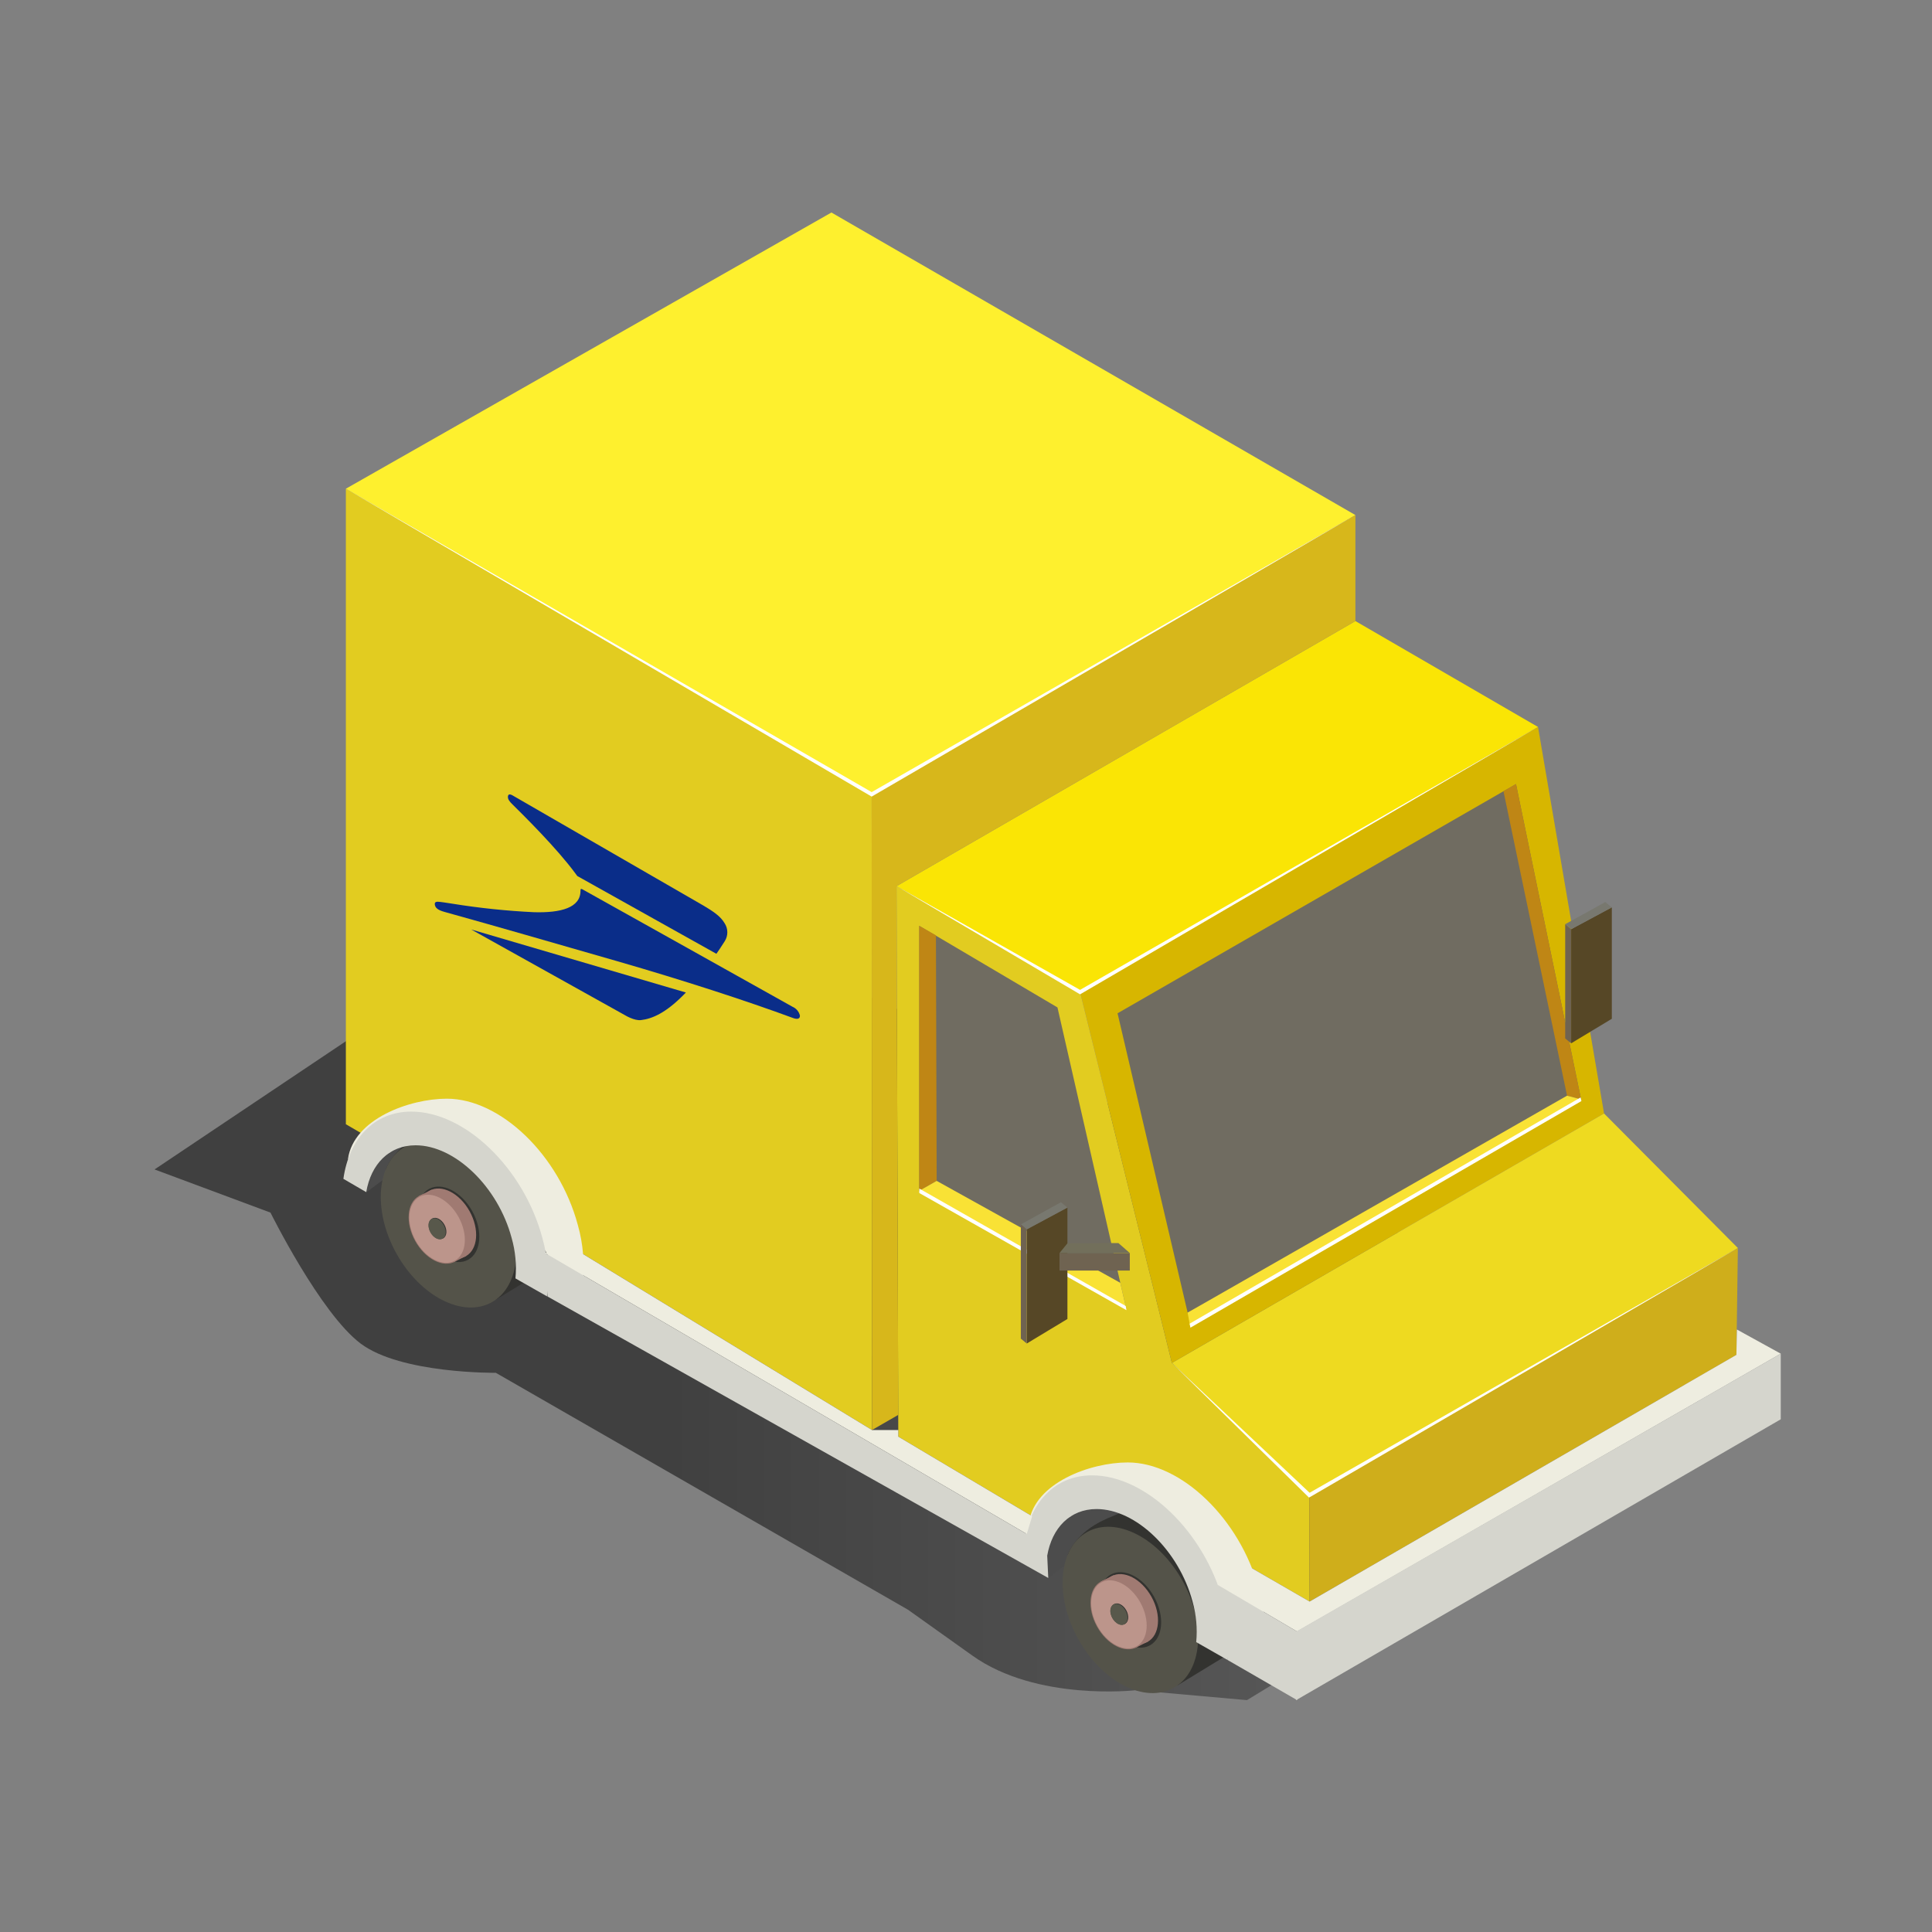 <svg width="500" height="500" viewBox="0 0 500 500" fill="none" xmlns="http://www.w3.org/2000/svg">
<rect x="0" y="0" width="500" height="500" fill="#808080" stroke="none"/>
<path d="M293.89 437.43C293.89 437.43 268.36 440.37 251.67 428.48L234.98 416.59L128.32 355.28C128.32 355.28 103.76 355.57 93.32 347.7C82.88 339.83 70 313.82 70 313.82L40 302.65L154 226.25L426.19 347.7L443.35 366.34L322.72 439.99L293.89 437.43Z" fill="url(#paint0_linear_1011_6889)"/>
<path d="M98.989 305.44L94.779 308.6L93.279 300.77L101.879 287.17C101.879 287.17 112.679 287.06 113.099 287.17C113.519 287.28 120.959 290.96 120.959 290.96L98.989 305.44Z" fill="#4C4C4C"/>
<path d="M140.19 329.121L128.32 336.361L129.7 321.051L140.19 329.121Z" fill="#333330"/>
<path d="M99.869 302.6C99.869 302.6 101.499 297.67 107.999 294.21C110.579 292.83 115.549 290.96 115.549 290.96L132.429 304.38L137.429 321.68L99.869 302.6Z" fill="#333330"/>
<path d="M127.251 337.034C134.721 332.9 135.779 320.515 129.612 309.372C123.445 298.229 112.39 292.547 104.919 296.681C97.449 300.816 96.392 313.2 102.558 324.344C108.725 335.487 119.78 341.169 127.251 337.034Z" fill="#545349"/>
<path d="M121.154 326.019C124.547 324.142 125.027 318.519 122.227 313.459C119.427 308.4 114.408 305.82 111.015 307.698C107.623 309.575 107.143 315.198 109.943 320.257C112.742 325.317 117.762 327.896 121.154 326.019Z" fill="#333330"/>
<path d="M120.7 325.011L117.42 326.651L117.73 324.011L120.7 325.011Z" fill="#A07A72"/>
<path d="M108.359 309.55L111.779 307.87L110.809 310.33L108.359 309.55Z" fill="#A07A72"/>
<path d="M120.553 325.106C123.69 323.371 124.131 318.168 121.54 313.485C118.949 308.803 114.306 306.414 111.17 308.15C108.034 309.885 107.592 315.088 110.183 319.77C112.774 324.453 117.417 326.842 120.553 325.106Z" fill="#A07A72"/>
<path d="M117.814 326.48C120.95 324.745 121.392 319.542 118.801 314.859C116.21 310.177 111.567 307.788 108.43 309.524C105.294 311.259 104.853 316.462 107.444 321.144C110.035 325.827 114.678 328.216 117.814 326.48Z" fill="#A07A72"/>
<path d="M117.694 326.262C120.753 324.569 121.186 319.499 118.661 314.937C116.137 310.376 111.611 308.05 108.552 309.743C105.493 311.435 105.06 316.506 107.585 321.067C110.109 325.629 114.635 327.955 117.694 326.262Z" fill="#BC958B"/>
<path d="M114.537 320.557C115.484 320.033 115.619 318.464 114.838 317.053C114.057 315.642 112.656 314.923 111.709 315.447C110.762 315.972 110.627 317.54 111.408 318.951C112.189 320.362 113.59 321.081 114.537 320.557Z" fill="#58584B"/>
<path d="M114.719 320.449C115.667 319.925 115.801 318.356 115.02 316.945C114.24 315.534 112.839 314.815 111.892 315.339C110.945 315.863 110.81 317.432 111.591 318.843C112.371 320.254 113.772 320.973 114.719 320.449Z" fill="#333330"/>
<path d="M114.537 320.557C115.484 320.033 115.619 318.464 114.838 317.053C114.057 315.642 112.656 314.923 111.709 315.447C110.762 315.972 110.627 317.54 111.408 318.951C112.189 320.362 113.59 321.081 114.537 320.557Z" fill="#58584B"/>
<path d="M275.459 405.22L271.289 408.38L269.779 400.55L278.379 386.95C278.379 386.95 289.179 386.84 289.599 386.95C290.019 387.06 297.469 390.74 297.469 390.74L275.459 405.22Z" fill="#4C4C4C"/>
<path d="M316.659 428.9L304.789 436.14L306.169 420.83L316.659 428.9Z" fill="#333330"/>
<path d="M276.33 402.38C276.33 402.38 277.96 397.45 284.46 393.99C287.04 392.61 292.01 390.74 292.01 390.74L308.9 404.16L313.9 421.46L276.33 402.38Z" fill="#333330"/>
<path d="M303.708 436.826C311.178 432.692 312.236 420.307 306.069 409.164C299.902 398.021 288.847 392.339 281.376 396.473C273.906 400.608 272.849 412.992 279.015 424.136C285.182 435.279 296.237 440.961 303.708 436.826Z" fill="#545349"/>
<path d="M297.612 425.81C301.005 423.933 301.485 418.31 298.685 413.25C295.885 408.191 290.865 405.611 287.473 407.489C284.081 409.366 283.601 414.989 286.401 420.049C289.2 425.108 294.22 427.688 297.612 425.81Z" fill="#333330"/>
<path d="M297.17 424.79L293.89 426.44L294.2 423.79L297.17 424.79Z" fill="#A07A72"/>
<path d="M284.83 409.331L288.24 407.641L287.27 410.121L284.83 409.331Z" fill="#A07A72"/>
<path d="M297.021 424.893C300.157 423.158 300.599 417.955 298.008 413.273C295.417 408.59 290.774 406.201 287.637 407.937C284.501 409.672 284.06 414.875 286.651 419.557C289.242 424.24 293.885 426.629 297.021 424.893Z" fill="#A07A72"/>
<path d="M294.273 426.272C297.409 424.537 297.851 419.334 295.26 414.651C292.669 409.969 288.026 407.58 284.889 409.316C281.753 411.051 281.312 416.254 283.903 420.936C286.494 425.619 291.137 428.008 294.273 426.272Z" fill="#A07A72"/>
<path d="M294.152 426.054C297.211 424.361 297.644 419.291 295.119 414.729C292.595 410.168 288.069 407.842 285.01 409.535C281.951 411.227 281.518 416.298 284.043 420.859C286.567 425.421 291.093 427.747 294.152 426.054Z" fill="#BC958B"/>
<path d="M290.995 420.349C291.942 419.825 292.077 418.256 291.296 416.845C290.515 415.434 289.114 414.715 288.167 415.239C287.22 415.764 287.085 417.332 287.866 418.743C288.647 420.154 290.048 420.873 290.995 420.349Z" fill="#58584B"/>
<path d="M291.177 420.241C292.125 419.717 292.259 418.148 291.478 416.737C290.698 415.326 289.297 414.607 288.35 415.131C287.403 415.655 287.268 417.224 288.049 418.635C288.829 420.046 290.23 420.765 291.177 420.241Z" fill="#333330"/>
<path d="M290.995 420.349C291.942 419.825 292.077 418.256 291.296 416.845C290.515 415.434 289.114 414.715 288.167 415.239C287.22 415.764 287.085 417.332 287.866 418.743C288.647 420.154 290.048 420.873 290.995 420.349Z" fill="#58584B"/>
<path d="M279.52 256.76L232.02 229.34L350.78 160.73L398.04 188.14L279.52 256.76Z" fill="#FAE505"/>
<path d="M225.67 370.09L225.59 205.58L89.51 126.48V290.95L96.83 295.21L115.87 294.33L146.21 321.7L225.67 370.09Z" fill="#E2CC20"/>
<path d="M415.13 288.171L398.04 188.141L279.52 256.761L303.28 352.731L415.13 288.171Z" fill="#D7B600"/>
<path d="M392.34 202.91L289.22 262.24L307.36 339.71L409.18 284.52L392.34 202.91Z" fill="#706C61"/>
<path d="M405.55 283.56L389.1 204.77L392.34 202.91L409.18 284.52L405.55 283.56Z" fill="#BF8615"/>
<path d="M307.359 339.711L405.549 283.561L409.179 284.521L307.969 343.081L307.359 339.711Z" fill="#F9E235"/>
<path d="M279.52 256.76L232.02 229.34L232.48 371.8L267.12 392.4L276.39 384.23L300.37 381.82L323.22 405.41L338.93 414.48L338.85 386.95L303.28 352.73L279.52 256.76Z" fill="#E2CC20"/>
<path d="M273.67 260.72L243.9 243.14L237.91 239.61V308.17L291.45 338.63L273.67 260.72Z" fill="#706C61"/>
<path d="M242.41 305.61L242.22 242.07L237.91 239.61V308.17L242.41 305.61Z" fill="#BF8615"/>
<path d="M289.93 331.99L242.41 305.61L237.91 308.17L291.45 338.63L289.93 331.99Z" fill="#F9E235"/>
<path d="M338.849 386.95L303.279 352.73L415.129 288.17L449.759 322.99L338.849 386.95Z" fill="#EEDA20"/>
<path d="M338.93 414.48L338.85 386.95L449.76 322.99L449.38 350.64L338.93 414.48Z" fill="#CFAE1B"/>
<path d="M277.089 392.45C278.319 385.21 281.089 385.99 287.979 385.99C298.149 385.99 308.779 396.99 312.319 410.17C313.319 413.94 319.159 418.47 318.809 421.65L326.969 426.29C327.568 421.217 327.16 416.076 325.769 411.16C320.929 393.16 305.769 378.48 291.859 378.48C282.219 378.48 267.729 383.73 266.279 394.08L277.089 392.45Z" fill="#EEEDE0"/>
<path d="M271.01 402.65C272.25 395.42 276.93 390.54 283.79 390.54C293.97 390.54 305.09 401.26 308.63 414.48C309.593 417.891 309.915 421.452 309.58 424.98L317.74 429.63C318.338 424.557 317.931 419.416 316.54 414.5C311.7 396.45 296.54 381.82 282.63 381.82C272.99 381.82 266.5 388.87 265.05 399.21L271.01 402.65Z" fill="#D5D5CD"/>
<path d="M100.87 298.31C102.1 291.07 104.87 291.86 111.75 291.86C121.93 291.86 132.56 302.81 136.1 316.03C137.1 319.8 142.93 324.34 142.59 327.51L150.75 332.15C151.349 327.076 150.938 321.934 149.54 317.02C144.71 298.97 129.54 284.34 115.64 284.34C105.99 284.34 91.51 289.59 90.06 299.94L100.87 298.31Z" fill="#EEEDE0"/>
<path d="M94.779 308.521C96.009 301.281 100.689 296.401 107.559 296.401C117.739 296.401 128.859 307.121 132.399 320.341C133.379 323.752 133.718 327.316 133.399 330.851L141.559 335.491C142.157 330.418 141.75 325.276 140.359 320.361C135.519 302.311 120.359 287.681 106.449 287.681C96.809 287.681 90.319 294.731 88.869 305.081L94.779 308.521Z" fill="#D5D5CD"/>
<path d="M267.12 392.4L232.48 371.8V370.09H225.67L146.21 321.7L141.06 324.29L265.73 397L267.12 392.4Z" fill="#EEEDE0"/>
<path d="M335.69 422.24L315.15 410.17L323.22 405.41L338.93 414.48L449.38 350.64L449.51 344.08L460.86 350.33L335.69 422.24Z" fill="#EEEDE0"/>
<path d="M268.73 398.76L271.02 402.65L271.29 408.38L141.69 335.53L141.06 324.29L268.73 398.76Z" fill="#D5D5CD"/>
<path d="M335.69 422.24V439.99L317.74 429.63L315.15 410.17L335.69 422.24Z" fill="#D5D5CD"/>
<path d="M460.859 350.33L335.439 422.24V439.99L460.859 367.31V350.33Z" fill="#D5D5CD"/>
<path d="M225.59 205.58L350.78 133.3L215.17 55L89.51 126.48L225.59 205.58Z" fill="#FEF02E"/>
<path d="M225.59 205.581L225.67 370.091L232.47 366.171L232.02 229.341L350.78 160.731V133.301L225.59 205.581Z" fill="#D7B71B"/>
<path d="M291.52 339.071L291.34 337.991L237.91 307.601V308.751L291.52 339.071Z" fill="white"/>
<path d="M276.25 312.511L265.73 318.161V347.701L276.25 341.351V312.511Z" fill="#564726"/>
<path d="M274.569 311.141L276.249 312.511L265.729 318.161L264.189 316.871L274.569 311.141Z" fill="#78786F"/>
<path d="M265.729 347.7V318.16L264.189 316.87V346.44L265.729 347.7Z" fill="#6F6351"/>
<path d="M292.389 324.29H274.199V328.82H292.389V324.29Z" fill="#6F6351"/>
<path d="M289.439 321.7L292.399 324.29H274.199L276.249 321.77L289.439 321.7Z" fill="#726F5B"/>
<path d="M417.139 234.82L406.609 240.48V270.01L417.139 263.66V234.82Z" fill="#564726"/>
<path d="M415.45 233.45L417.14 234.82L406.61 240.48L405.07 239.18L415.45 233.45Z" fill="#78786F"/>
<path d="M406.61 270.011V240.481L405.07 239.181V268.751L406.61 270.011Z" fill="#6F6351"/>
<path d="M225.59 206.16L225.84 206.01L350.78 133.3L225.59 205L89.51 126.48L225.59 206.16Z" fill="white"/>
<path d="M279.52 257.331L279.77 257.191L398.04 188.141L279.52 256.181L232.02 229.341L279.52 257.331Z" fill="white"/>
<path d="M308.08 343.601L409.27 284.951L409.07 284.011L307.88 342.561L308.08 343.601Z" fill="white"/>
<path d="M338.769 387.57L339.099 387.39L449.759 322.99L338.919 386.33L303.279 352.73L338.769 387.57Z" fill="white"/>
<path d="M161.779 262.751C161.779 262.751 164.149 264.201 165.879 264.001C168.659 263.671 172.319 262.291 177.509 256.861L121.949 240.551L161.779 262.751Z" fill="#0A2D89"/>
<path d="M132.781 208.331C135.441 210.971 144.1 219.491 148.93 226.071L149.4 226.711L185.401 246.841C185.461 246.781 186.791 244.841 187.57 243.571C188.011 242.873 188.241 242.063 188.232 241.238C188.223 240.413 187.976 239.608 187.521 238.921C186.461 237.131 184.741 235.921 181.281 233.921L132.981 206.041C132.591 205.811 131.61 205.171 131.46 206.041C131.415 206.388 131.489 206.741 131.671 207.041C131.979 207.52 132.353 207.954 132.781 208.331Z" fill="#0A2D89"/>
<path d="M205.12 260.56C204.32 260.12 151.62 230.62 150.8 230.19C150.36 229.95 150.23 230 150.23 230.54C150.23 234.94 145.15 236.27 138.23 236.08C131.152 235.743 124.097 235.008 117.1 233.88C115.97 233.71 113.94 233.37 113.29 233.37C112.64 233.37 112.41 233.64 112.57 234.29C112.73 234.94 113.26 235.52 115.07 236.01C115.87 236.22 116.78 236.49 117.78 236.77C126.88 239.29 143.56 244.1 159.78 248.77C176.59 253.62 193.17 259 205.32 263.49C206.32 263.84 207.06 263.7 207.02 262.84C206.904 262.338 206.671 261.87 206.341 261.474C206.011 261.078 205.593 260.765 205.12 260.56Z" fill="#0A2D89"/>
<defs>
<linearGradient id="paint0_linear_1011_6889" x1="443.35" y1="333.11" x2="39.96" y2="333.11" gradientUnits="userSpaceOnUse">
<stop stop-opacity="0.2"/>
<stop offset="0.67" stop-opacity="0.5"/>
</linearGradient>
</defs>
</svg>
